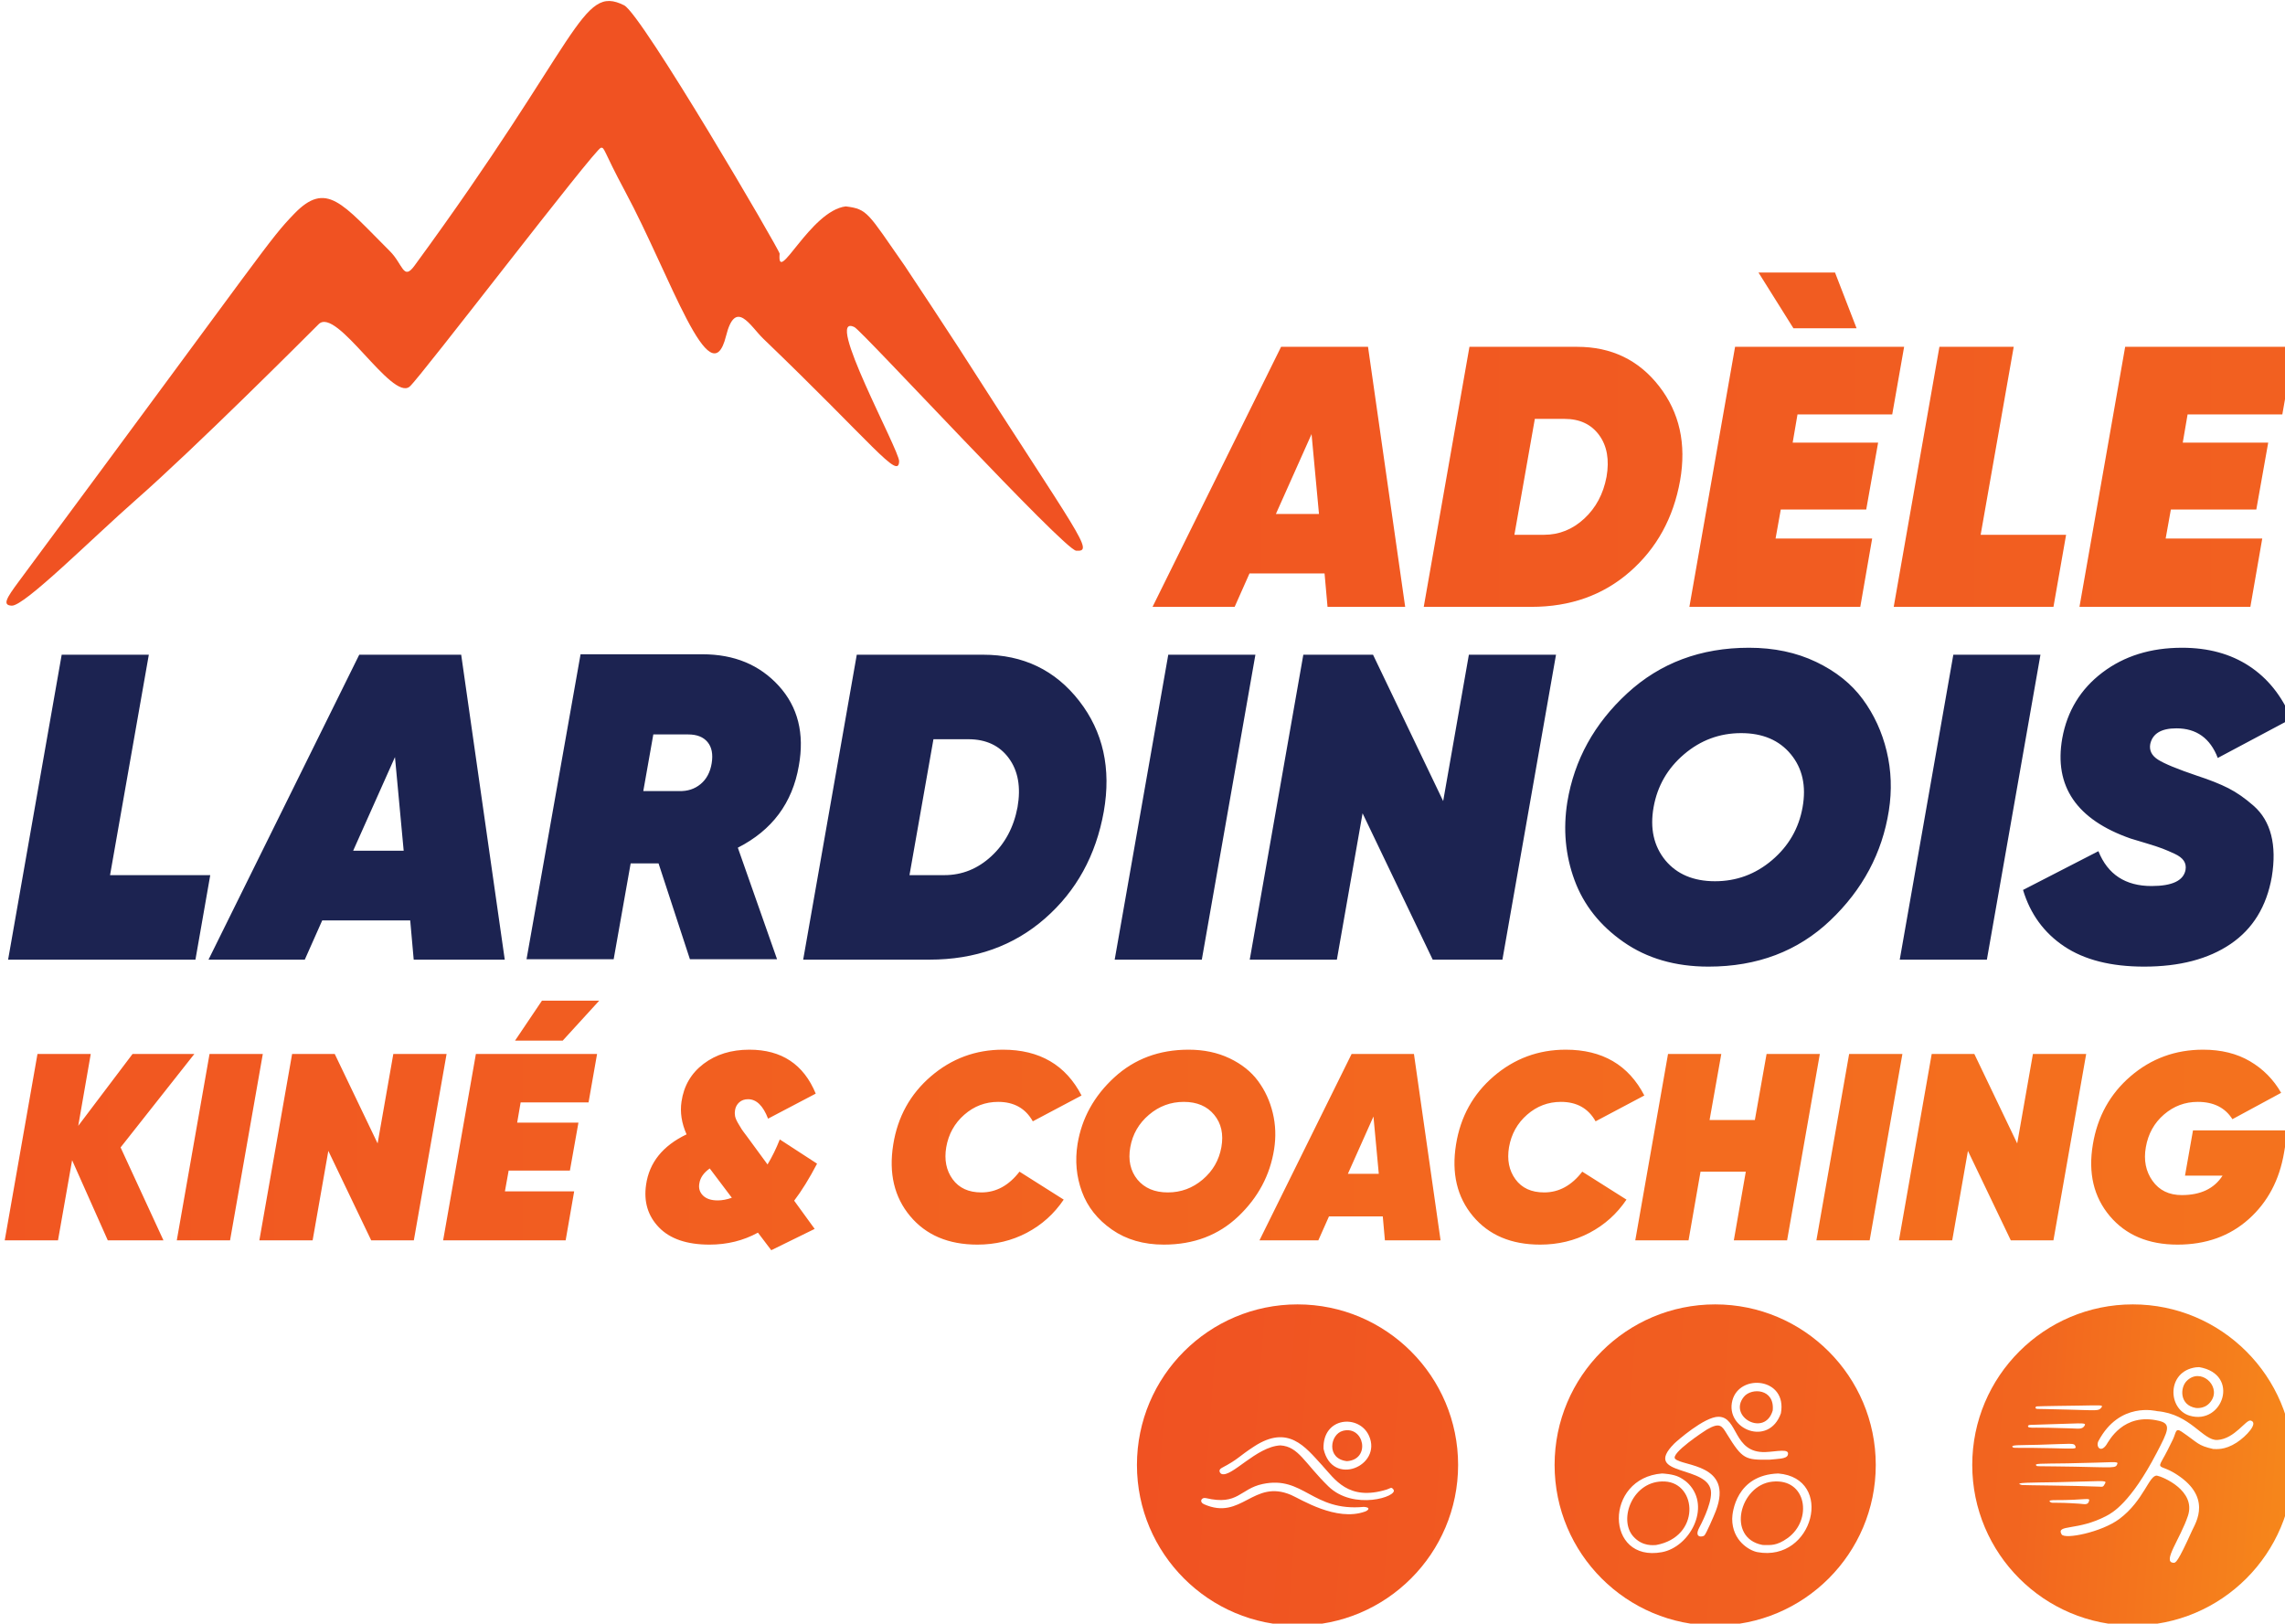 <svg xmlns="http://www.w3.org/2000/svg" xmlns:xlink="http://www.w3.org/1999/xlink" xmlns:serif="http://www.serif.com/" width="100%" height="100%" viewBox="0 0 826 587" xml:space="preserve" style="fill-rule:evenodd;clip-rule:evenodd;stroke-linejoin:round;stroke-miterlimit:2;">    <g transform="matrix(1,0,0,1,-548.15,-240.597)">        <g transform="matrix(6.568,0,0,6.568,-21162.356,0)">            <g id="Logo-SVG" serif:id="Logo SVG" transform="matrix(0.21,0,0,0.21,3035.776,-9.186)">                <g transform="matrix(8.114,0,0,8.114,-8997.653,-3813.938)">                    <path d="M1310.077,516.537L1309.981,515.457L1307.557,515.457L1307.077,516.537L1304.425,516.537L1308.577,508.137L1311.385,508.137L1312.585,516.537L1310.077,516.537ZM1308.409,513.537L1309.801,513.537L1309.561,510.957L1308.409,513.537ZM1318.141,508.137C1319.245,508.137 1320.127,508.561 1320.787,509.409C1321.447,510.257 1321.673,511.273 1321.465,512.457C1321.249,513.665 1320.709,514.647 1319.845,515.403C1318.981,516.159 1317.921,516.537 1316.665,516.537L1313.185,516.537L1314.661,508.137L1318.141,508.137ZM1319.089,512.337C1319.185,511.785 1319.105,511.335 1318.849,510.987C1318.593,510.639 1318.221,510.465 1317.733,510.465L1316.773,510.465L1316.113,514.209L1317.073,514.209C1317.561,514.209 1317.993,514.035 1318.369,513.687C1318.745,513.339 1318.985,512.889 1319.089,512.337ZM1327.165,507.537L1325.125,507.537L1323.997,505.737L1326.469,505.737L1327.165,507.537ZM1328.317,510.321L1325.257,510.321L1325.101,511.233L1327.861,511.233L1327.477,513.393L1324.717,513.393L1324.549,514.329L1327.669,514.329L1327.285,516.537L1321.765,516.537L1323.241,508.137L1328.701,508.137L1328.317,510.321ZM1331.173,514.209L1333.933,514.209L1333.525,516.537L1328.365,516.537L1329.841,508.137L1332.241,508.137L1331.173,514.209ZM1340.917,510.321L1337.857,510.321L1337.701,511.233L1340.461,511.233L1340.077,513.393L1337.317,513.393L1337.149,514.329L1340.269,514.329L1339.885,516.537L1334.365,516.537L1335.841,508.137L1341.301,508.137L1340.917,510.321Z" style="fill:url(#_Linear1);"></path>                </g>                <g transform="matrix(9.515,0,0,9.515,-11131.944,-4445.134)">                    <path d="M1307.953,514.209L1310.713,514.209L1310.305,516.537L1305.145,516.537L1306.621,508.137L1309.021,508.137L1307.953,514.209ZM1316.317,516.537L1316.221,515.457L1313.797,515.457L1313.317,516.537L1310.665,516.537L1314.817,508.137L1317.625,508.137L1318.825,516.537L1316.317,516.537ZM1314.649,513.537L1316.041,513.537L1315.801,510.957L1314.649,513.537ZM1326.925,511.197C1326.749,512.221 1326.189,512.973 1325.245,513.453L1326.325,516.525L1323.925,516.525L1323.061,513.885L1322.293,513.885L1321.825,516.525L1319.425,516.525L1320.913,508.125L1324.273,508.125C1325.145,508.125 1325.845,508.415 1326.373,508.995C1326.901,509.575 1327.085,510.309 1326.925,511.197ZM1322.917,510.333L1322.641,511.893L1323.625,511.893C1323.857,511.901 1324.055,511.837 1324.219,511.701C1324.383,511.565 1324.485,511.373 1324.525,511.125C1324.565,510.877 1324.527,510.683 1324.411,510.543C1324.295,510.403 1324.117,510.333 1323.877,510.333L1322.917,510.333ZM1332.001,508.137C1333.105,508.137 1333.987,508.561 1334.647,509.409C1335.307,510.257 1335.533,511.273 1335.325,512.457C1335.109,513.665 1334.569,514.647 1333.705,515.403C1332.841,516.159 1331.781,516.537 1330.525,516.537L1327.045,516.537L1328.521,508.137L1332.001,508.137ZM1332.949,512.337C1333.045,511.785 1332.965,511.335 1332.709,510.987C1332.453,510.639 1332.081,510.465 1331.593,510.465L1330.633,510.465L1329.973,514.209L1330.933,514.209C1331.421,514.209 1331.853,514.035 1332.229,513.687C1332.605,513.339 1332.845,512.889 1332.949,512.337ZM1337.101,508.137L1339.501,508.137L1338.025,516.537L1335.625,516.537L1337.101,508.137ZM1339.345,516.537L1340.821,508.137L1342.741,508.137L1344.673,512.169L1345.381,508.137L1347.781,508.137L1346.305,516.537L1344.385,516.537L1342.453,512.505L1341.745,516.537L1339.345,516.537ZM1351.981,516.729C1351.069,516.729 1350.289,516.503 1349.641,516.051C1348.993,515.599 1348.543,515.031 1348.291,514.347C1348.039,513.663 1347.973,512.945 1348.093,512.193C1348.285,511.033 1348.835,510.035 1349.743,509.199C1350.651,508.363 1351.769,507.945 1353.097,507.945C1353.785,507.945 1354.401,508.075 1354.945,508.335C1355.489,508.595 1355.917,508.937 1356.229,509.361C1356.541,509.785 1356.761,510.263 1356.889,510.795C1357.017,511.327 1357.037,511.873 1356.949,512.433C1356.765,513.601 1356.227,514.609 1355.335,515.457C1354.443,516.305 1353.325,516.729 1351.981,516.729ZM1350.793,513.801C1351.113,514.185 1351.569,514.377 1352.161,514.377C1352.753,514.377 1353.277,514.183 1353.733,513.795C1354.189,513.407 1354.469,512.921 1354.573,512.337C1354.677,511.753 1354.569,511.267 1354.249,510.879C1353.929,510.491 1353.473,510.297 1352.881,510.297C1352.289,510.297 1351.765,510.491 1351.309,510.879C1350.853,511.267 1350.573,511.753 1350.469,512.337C1350.365,512.921 1350.473,513.409 1350.793,513.801ZM1358.725,508.137L1361.125,508.137L1359.649,516.537L1357.249,516.537L1358.725,508.137ZM1363.981,516.729C1363.069,516.729 1362.335,516.543 1361.779,516.171C1361.223,515.799 1360.845,515.281 1360.645,514.617L1362.721,513.549C1362.977,514.189 1363.465,514.509 1364.185,514.509C1364.753,514.509 1365.065,514.361 1365.121,514.065C1365.137,513.969 1365.121,513.885 1365.073,513.813C1365.025,513.741 1364.941,513.677 1364.821,513.621C1364.701,513.565 1364.589,513.517 1364.485,513.477C1364.381,513.437 1364.235,513.389 1364.047,513.333C1363.859,513.277 1363.713,513.233 1363.609,513.201C1362.121,512.681 1361.493,511.761 1361.725,510.441C1361.861,509.689 1362.229,509.085 1362.829,508.629C1363.429,508.173 1364.161,507.945 1365.025,507.945C1365.745,507.945 1366.361,508.113 1366.873,508.449C1367.385,508.785 1367.773,509.269 1368.037,509.901L1366.009,510.981C1365.801,510.437 1365.421,510.165 1364.869,510.165C1364.453,510.165 1364.213,510.309 1364.149,510.597C1364.117,510.773 1364.189,510.917 1364.365,511.029C1364.541,511.141 1364.901,511.289 1365.445,511.473C1365.789,511.585 1366.075,511.699 1366.303,511.815C1366.531,511.931 1366.763,512.093 1366.999,512.301C1367.235,512.509 1367.395,512.777 1367.479,513.105C1367.563,513.433 1367.569,513.817 1367.497,514.257C1367.353,515.073 1366.975,515.689 1366.363,516.105C1365.751,516.521 1364.957,516.729 1363.981,516.729Z" style="fill:rgb(28,35,81);"></path>                </g>                <g transform="matrix(0.746,0,0,0.746,1212.493,63.451)">                    <g id="Montagne">                        <path d="M393.504,279.928C401.234,280.887 401.168,282.113 414.177,300.734C415.526,302.665 431.198,326.502 433.23,329.68C475.831,396.317 481.029,401.353 474.46,400.91C470.212,400.624 399.322,323.733 396.582,322.364C385.525,316.843 412.373,365.608 412.254,369.492C412.048,376.175 403.197,363.561 364.559,326.441C359.936,322 354.772,312.082 351.437,325.483C345.935,347.592 332.029,304.564 316.03,274.744C308.173,260.099 308.847,259.107 307.457,259.345C305.377,259.701 243.982,340.12 240.301,343.241C234.049,348.543 214.644,314.989 208.326,321.314C203.289,326.357 164.986,364.705 144.099,383.053C128.801,396.493 104.963,420.39 100.512,420.216C97.097,420.082 98.638,417.573 102.921,411.793C191.36,292.462 190.7,291.943 199.636,282.627C211.071,270.709 216.587,278.93 233.338,295.655C237.961,300.27 238.061,306.128 241.957,300.811C300.357,221.087 300.49,201.692 315.633,209.268C321.84,212.373 370.377,295.46 370.28,296.546C369.243,308.165 381.028,281.444 393.504,279.928Z" style="fill:url(#_Linear2);"></path>                    </g>                </g>                <g transform="matrix(5.817,0,0,5.817,-6306.402,-2461.401)">                    <path d="M1313.689,508.137L1310.365,512.349L1312.297,516.537L1309.789,516.537L1308.181,512.925L1307.545,516.537L1305.145,516.537L1306.621,508.137L1309.021,508.137L1308.457,511.377L1310.905,508.137L1313.689,508.137ZM1314.373,508.137L1316.773,508.137L1315.297,516.537L1312.897,516.537L1314.373,508.137ZM1316.617,516.537L1318.093,508.137L1320.013,508.137L1321.945,512.169L1322.653,508.137L1325.053,508.137L1323.577,516.537L1321.657,516.537L1319.725,512.505L1319.017,516.537L1316.617,516.537ZM1331.929,505.737L1330.285,507.537L1328.137,507.537L1329.349,505.737L1331.929,505.737ZM1331.833,508.137L1331.449,510.321L1328.389,510.321L1328.233,511.233L1330.993,511.233L1330.609,513.393L1327.849,513.393L1327.681,514.329L1330.801,514.329L1330.417,516.537L1324.897,516.537L1326.373,508.137L1331.833,508.137ZM1341.745,513.081C1341.393,513.753 1341.049,514.309 1340.713,514.749L1341.637,516.021L1339.681,516.981L1339.081,516.189C1338.425,516.549 1337.697,516.729 1336.897,516.729C1335.881,516.729 1335.123,516.471 1334.623,515.955C1334.123,515.439 1333.929,514.797 1334.041,514.029C1334.185,513.029 1334.793,512.273 1335.865,511.761C1335.641,511.257 1335.565,510.765 1335.637,510.285C1335.741,509.573 1336.073,509.005 1336.633,508.581C1337.193,508.157 1337.881,507.945 1338.697,507.945C1340.145,507.945 1341.141,508.605 1341.685,509.925L1339.537,511.053C1339.313,510.469 1339.013,510.177 1338.637,510.177C1338.477,510.177 1338.345,510.223 1338.241,510.315C1338.137,510.407 1338.073,510.525 1338.049,510.669C1338.033,510.757 1338.033,510.845 1338.049,510.933C1338.065,511.021 1338.109,511.127 1338.181,511.251C1338.253,511.375 1338.307,511.465 1338.343,511.521C1338.379,511.577 1338.461,511.689 1338.589,511.857L1339.513,513.117C1339.721,512.773 1339.905,512.397 1340.065,511.989L1341.745,513.081ZM1337.269,514.737C1337.469,514.737 1337.681,514.697 1337.905,514.617L1336.909,513.297C1336.637,513.489 1336.481,513.713 1336.441,513.969C1336.401,514.185 1336.455,514.367 1336.603,514.515C1336.751,514.663 1336.973,514.737 1337.269,514.737ZM1348.969,516.729C1347.665,516.729 1346.655,516.301 1345.939,515.445C1345.223,514.589 1344.969,513.513 1345.177,512.217C1345.377,510.969 1345.943,509.945 1346.875,509.145C1347.807,508.345 1348.889,507.945 1350.121,507.945C1351.769,507.945 1352.949,508.633 1353.661,510.009L1351.465,511.173C1351.137,510.589 1350.617,510.297 1349.905,510.297C1349.329,510.297 1348.821,510.489 1348.381,510.873C1347.941,511.257 1347.669,511.745 1347.565,512.337C1347.469,512.905 1347.565,513.387 1347.853,513.783C1348.141,514.179 1348.573,514.377 1349.149,514.377C1349.813,514.377 1350.385,514.065 1350.865,513.441L1352.857,514.701C1352.425,515.341 1351.871,515.839 1351.195,516.195C1350.519,516.551 1349.777,516.729 1348.969,516.729ZM1357.369,516.729C1356.457,516.729 1355.677,516.503 1355.029,516.051C1354.381,515.599 1353.931,515.031 1353.679,514.347C1353.427,513.663 1353.361,512.945 1353.481,512.193C1353.673,511.033 1354.223,510.035 1355.131,509.199C1356.039,508.363 1357.157,507.945 1358.485,507.945C1359.173,507.945 1359.789,508.075 1360.333,508.335C1360.877,508.595 1361.305,508.937 1361.617,509.361C1361.929,509.785 1362.149,510.263 1362.277,510.795C1362.405,511.327 1362.425,511.873 1362.337,512.433C1362.153,513.601 1361.615,514.609 1360.723,515.457C1359.831,516.305 1358.713,516.729 1357.369,516.729ZM1356.181,513.801C1356.501,514.185 1356.957,514.377 1357.549,514.377C1358.141,514.377 1358.665,514.183 1359.121,513.795C1359.577,513.407 1359.857,512.921 1359.961,512.337C1360.065,511.753 1359.957,511.267 1359.637,510.879C1359.317,510.491 1358.861,510.297 1358.269,510.297C1357.677,510.297 1357.153,510.491 1356.697,510.879C1356.241,511.267 1355.961,511.753 1355.857,512.337C1355.753,512.921 1355.861,513.409 1356.181,513.801ZM1367.329,516.537L1367.233,515.457L1364.809,515.457L1364.329,516.537L1361.677,516.537L1365.829,508.137L1368.637,508.137L1369.837,516.537L1367.329,516.537ZM1365.661,513.537L1367.053,513.537L1366.813,510.957L1365.661,513.537ZM1374.325,516.729C1373.021,516.729 1372.011,516.301 1371.295,515.445C1370.579,514.589 1370.325,513.513 1370.533,512.217C1370.733,510.969 1371.299,509.945 1372.231,509.145C1373.163,508.345 1374.245,507.945 1375.477,507.945C1377.125,507.945 1378.305,508.633 1379.017,510.009L1376.821,511.173C1376.493,510.589 1375.973,510.297 1375.261,510.297C1374.685,510.297 1374.177,510.489 1373.737,510.873C1373.297,511.257 1373.025,511.745 1372.921,512.337C1372.825,512.905 1372.921,513.387 1373.209,513.783C1373.497,514.179 1373.929,514.377 1374.505,514.377C1375.169,514.377 1375.741,514.065 1376.221,513.441L1378.213,514.701C1377.781,515.341 1377.227,515.839 1376.551,516.195C1375.875,516.551 1375.133,516.729 1374.325,516.729ZM1384.525,508.137L1386.925,508.137L1385.449,516.537L1383.049,516.537L1383.589,513.441L1381.549,513.441L1381.009,516.537L1378.609,516.537L1380.085,508.137L1382.485,508.137L1381.957,511.113L1383.997,511.113L1384.525,508.137ZM1388.245,508.137L1390.645,508.137L1389.169,516.537L1386.769,516.537L1388.245,508.137ZM1390.489,516.537L1391.965,508.137L1393.885,508.137L1395.817,512.169L1396.525,508.137L1398.925,508.137L1397.449,516.537L1395.529,516.537L1393.597,512.505L1392.889,516.537L1390.489,516.537ZM1408.009,511.581L1407.841,512.577C1407.633,513.817 1407.101,514.819 1406.245,515.583C1405.389,516.347 1404.321,516.729 1403.041,516.729C1401.729,516.729 1400.711,516.299 1399.987,515.439C1399.263,514.579 1399.009,513.505 1399.225,512.217C1399.433,510.961 1400.001,509.935 1400.929,509.139C1401.857,508.343 1402.945,507.945 1404.193,507.945C1405.009,507.945 1405.713,508.119 1406.305,508.467C1406.897,508.815 1407.365,509.289 1407.709,509.889L1405.513,511.077C1405.185,510.557 1404.665,510.297 1403.953,510.297C1403.377,510.297 1402.869,510.487 1402.429,510.867C1401.989,511.247 1401.717,511.737 1401.613,512.337C1401.509,512.921 1401.609,513.427 1401.913,513.855C1402.217,514.283 1402.657,514.497 1403.233,514.497C1404.081,514.497 1404.693,514.205 1405.069,513.621L1403.377,513.621L1403.737,511.581L1408.009,511.581Z" style="fill:url(#_Linear3);"></path>                </g>                <g id="Nage---V&#xE9;lo---Course" serif:id="Nage - V&#xE9;lo - Course" transform="matrix(0.842,0,0,0.842,497.582,-45.333)">                    <g transform="matrix(0.882,0,0,0.882,59.712,350.148)">                        <path d="M1449.67,418.217C1480.947,418.217 1506.34,443.61 1506.34,474.887C1506.34,506.164 1480.947,531.557 1449.67,531.557C1418.393,531.557 1393,506.164 1393,474.887C1393,443.61 1418.393,418.217 1449.67,418.217ZM1458.847,469.171C1461.855,482.835 1479.652,475.208 1474.896,464.599C1471.443,456.897 1458.477,457.872 1458.847,469.171ZM1467.12,473.546C1459.717,472.749 1461.12,464.005 1465.707,462.831C1473.221,460.908 1475.602,472.99 1467.12,473.546ZM1473.091,489.684C1454.851,491.42 1451.839,478.527 1437.333,481.618C1429.305,483.328 1428.784,489.267 1417.331,486.585C1415.732,486.211 1414.892,487.955 1416.644,488.737C1429.938,494.67 1433.994,479.734 1447.408,485.481C1450.78,486.926 1463.311,494.977 1473.458,491.35C1473.581,491.306 1474.78,490.877 1474.682,490.259C1474.606,489.778 1473.226,489.692 1473.091,489.684ZM1443.617,467.982C1450.062,468.385 1452.086,474.165 1460.543,482.426C1469.445,491.12 1485.232,486.026 1483.548,483.607C1482.747,482.457 1482.48,483.154 1481.153,483.562C1467.52,487.751 1462.824,479.879 1458.243,474.897C1452.366,468.505 1446.409,460.531 1434.396,468.325C1428.609,472.08 1429.039,472.715 1422.953,475.919C1421.464,476.703 1422.382,477.89 1422.871,478.07C1426.412,479.371 1435.133,468.404 1443.617,467.982Z" style="fill:url(#_Linear4);"></path>                    </g>                    <g transform="matrix(1,0,0,1,80.754,307.14)">                        <g transform="matrix(0.882,0,0,0.882,108.959,43.008)">                            <path d="M1449.67,418.217C1480.947,418.217 1506.34,443.61 1506.34,474.887C1506.34,506.164 1480.947,531.557 1449.67,531.557C1418.393,531.557 1393,506.164 1393,474.887C1393,443.61 1418.393,418.217 1449.67,418.217ZM1430.89,477.897C1410.448,479.501 1410.749,509.384 1430.864,505.67C1440.662,503.861 1448.212,489.908 1440.347,481.619C1438.932,480.128 1437.176,479.271 1436.868,479.12C1434.737,478.079 1431.378,477.92 1430.89,477.897ZM1428.79,503.153C1428.007,503.146 1424.098,503.815 1420.783,500.141C1415.36,494.131 1420.584,480.124 1431.935,480.725C1443.319,481.327 1444.625,500.289 1428.79,503.153ZM1472.861,456.664C1475.192,444.054 1458.273,442.496 1455.738,452.123C1453.075,462.238 1468.58,468.659 1472.861,456.664ZM1469.973,455.67C1467.216,465.135 1454.104,457.899 1459.782,450.85C1462.467,447.518 1470.749,447.929 1469.973,455.67ZM1468.773,473.035C1471.572,472.714 1474.819,472.827 1475.298,471.393C1476.138,468.879 1471.33,470.205 1467.371,470.337C1455.935,470.717 1457.865,457.974 1450.883,457.877C1445.912,457.808 1436.03,466.534 1435.222,467.346C1423.422,479.212 1448.18,474.6 1448.217,484.765C1448.233,489.143 1444.562,496.056 1444.078,496.966C1442.046,500.792 1445.302,500.341 1445.877,499.756C1446.498,499.124 1449.174,493.019 1449.904,491.103C1456.246,474.448 1438.154,475.418 1435.556,472.736C1433.733,470.853 1445.978,462.835 1446.727,462.398C1451.411,459.662 1452.101,461.179 1453.822,463.982C1459.338,472.963 1460.297,473.11 1468.773,473.035ZM1471.932,477.897C1457.083,478.391 1455.679,491.669 1455.675,493.883C1455.663,501.658 1461.785,505.144 1464.597,505.659C1484.393,509.289 1491.874,479.554 1471.932,477.897ZM1467.018,503.156C1466.782,503.109 1466.535,503.155 1466.299,503.109C1453.563,500.617 1458.323,482.011 1469.81,480.78C1482.012,479.473 1484.15,494.309 1475.211,500.718C1471.309,503.517 1469.084,503.135 1467.018,503.156Z" style="fill:url(#_Linear5);"></path>                        </g>                    </g>                    <g transform="matrix(0.882,0,0,0.882,319.712,350.148)">                        <path d="M1449.67,418.217C1480.947,418.217 1506.34,443.61 1506.34,474.887C1506.34,506.164 1480.947,531.557 1449.67,531.557C1418.393,531.557 1393,506.164 1393,474.887C1393,443.61 1418.393,418.217 1449.67,418.217ZM1429.163,475.494C1443.027,475.759 1443.593,476.109 1444.178,474.577C1444.618,473.424 1443.497,474.035 1426.627,474.318C1416.838,474.482 1414.524,474.244 1415.758,475.238C1415.898,475.35 1416.247,475.346 1422.627,475.401C1423.15,475.405 1423.144,475.437 1429.163,475.494ZM1416.467,467.764C1409.644,467.96 1406.094,467.683 1407.403,468.72C1407.742,468.989 1410.877,468.723 1421.182,468.972C1429.023,469.161 1429.758,469.317 1429.447,468.394C1428.964,466.958 1428.37,467.444 1416.467,467.764ZM1426.621,455.345C1437.256,455.611 1437.571,455.92 1438.604,454.592C1439.377,453.597 1438.152,453.849 1430.614,453.944C1429.424,453.959 1416.329,454.124 1415.736,454.22C1415.322,454.287 1414.905,455.072 1416.078,455.113C1417.72,455.172 1419.011,455.126 1426.621,455.345ZM1427.706,461.972C1430.291,462.019 1431.788,462.465 1432.637,461.039C1433.418,459.727 1431.885,460.26 1413.559,460.742C1412.405,460.772 1412.48,461.513 1413.139,461.645C1414.282,461.873 1414.293,461.524 1427.706,461.972ZM1473.085,440.358C1472.7,440.41 1472.307,440.378 1471.922,440.431C1461.582,441.843 1461.936,455.176 1469.718,457.492C1481.4,460.968 1487.694,442.857 1473.085,440.358ZM1471.938,454.775C1466.14,453.826 1466.289,447.647 1468.664,445.254C1473.492,440.388 1480.603,446.759 1477.57,451.916C1475.556,455.34 1472.15,454.766 1471.938,454.775ZM1478.03,469.251C1479,469.244 1482.029,469.763 1486.284,467.009C1489.711,464.791 1494.154,460.025 1491.285,459.221C1489.598,458.747 1485.68,465.66 1479.544,466.066C1474.412,466.406 1470.05,456.895 1458.27,455.897C1457.931,455.868 1444.986,452.396 1437.54,466.441C1436.534,468.339 1438.257,470.768 1440.316,467.803C1441.16,466.587 1446.241,456.208 1459.003,459.345C1463.331,460.409 1462.158,462.827 1458.079,470.64C1448.816,488.383 1442.403,491.782 1440.396,492.846C1430.143,498.28 1422.505,495.759 1424.528,499.384C1425.578,501.266 1438.624,498.64 1444.912,493.946C1453.636,487.434 1455.452,478.166 1458.267,478.675C1460.101,479.007 1472.11,483.916 1469.106,492.88C1466.4,500.955 1459.996,509.136 1463.968,509.407C1464.794,509.464 1465.38,509.552 1470.62,497.968C1471.813,495.331 1478.09,485.884 1464.089,477.592C1460.377,475.394 1458.587,476.051 1459.582,474.047C1460.6,471.997 1460.804,472.129 1463.802,465.908C1464.96,463.503 1464.659,461.623 1466.891,463.139C1472.832,467.175 1472.474,467.997 1478.03,469.251ZM1422.672,480.975C1414.726,481.134 1406.849,481.005 1410.53,481.968C1410.875,482.058 1429.307,482.177 1437.671,482.534C1438.983,482.59 1439.167,482.848 1439.918,481.337C1440.508,480.151 1438.997,480.643 1422.672,480.975ZM1430.884,488.567C1432.592,488.691 1433.837,489.166 1434.231,487.567C1434.559,486.236 1433.212,487.341 1421.876,487.301C1421.779,487.301 1419.25,487.292 1420.716,488.072C1421.48,488.478 1421.494,487.927 1430.884,488.567Z" style="fill:url(#_Linear6);"></path>                    </g>                </g>            </g>        </g>    </g>    <defs>        <linearGradient id="_Linear1" x1="0" y1="0" x2="1" y2="0" gradientUnits="userSpaceOnUse" gradientTransform="matrix(282.236,0,0,288.546,1286.113,372.708)"><stop offset="0" style="stop-color:rgb(240,82,34);stop-opacity:1"></stop><stop offset="0.43" style="stop-color:rgb(244,113,30);stop-opacity:1"></stop><stop offset="1" style="stop-color:rgb(253,184,20);stop-opacity:1"></stop></linearGradient>        <linearGradient id="_Linear2" x1="0" y1="0" x2="1" y2="0" gradientUnits="userSpaceOnUse" gradientTransform="matrix(282.236,0,0,288.546,1286.113,372.708)"><stop offset="0" style="stop-color:rgb(240,82,34);stop-opacity:1"></stop><stop offset="0.43" style="stop-color:rgb(244,113,30);stop-opacity:1"></stop><stop offset="1" style="stop-color:rgb(253,184,20);stop-opacity:1"></stop></linearGradient>        <linearGradient id="_Linear3" x1="0" y1="0" x2="1" y2="0" gradientUnits="userSpaceOnUse" gradientTransform="matrix(282.236,0,0,288.546,1286.113,372.708)"><stop offset="0" style="stop-color:rgb(240,82,34);stop-opacity:1"></stop><stop offset="0.43" style="stop-color:rgb(244,113,30);stop-opacity:1"></stop><stop offset="1" style="stop-color:rgb(253,184,20);stop-opacity:1"></stop></linearGradient>        <linearGradient id="_Linear4" x1="0" y1="0" x2="1" y2="0" gradientUnits="userSpaceOnUse" gradientTransform="matrix(524.813,45.53,-12.647,145.781,1393,474.887)"><stop offset="0" style="stop-color:rgb(240,82,34);stop-opacity:1"></stop><stop offset="0.59" style="stop-color:rgb(242,101,31);stop-opacity:1"></stop><stop offset="0.81" style="stop-color:rgb(247,142,26);stop-opacity:1"></stop><stop offset="1" style="stop-color:rgb(253,184,20);stop-opacity:1"></stop></linearGradient>        <linearGradient id="_Linear5" x1="0" y1="0" x2="1" y2="0" gradientUnits="userSpaceOnUse" gradientTransform="matrix(524.813,45.53,-12.647,145.781,1245.658,474.887)"><stop offset="0" style="stop-color:rgb(240,82,34);stop-opacity:1"></stop><stop offset="0.59" style="stop-color:rgb(242,101,31);stop-opacity:1"></stop><stop offset="0.81" style="stop-color:rgb(247,142,26);stop-opacity:1"></stop><stop offset="1" style="stop-color:rgb(253,184,20);stop-opacity:1"></stop></linearGradient>        <linearGradient id="_Linear6" x1="0" y1="0" x2="1" y2="0" gradientUnits="userSpaceOnUse" gradientTransform="matrix(524.813,45.53,-12.647,145.781,1098.315,474.887)"><stop offset="0" style="stop-color:rgb(240,82,34);stop-opacity:1"></stop><stop offset="0.59" style="stop-color:rgb(242,101,31);stop-opacity:1"></stop><stop offset="0.81" style="stop-color:rgb(247,142,26);stop-opacity:1"></stop><stop offset="1" style="stop-color:rgb(253,184,20);stop-opacity:1"></stop></linearGradient>    </defs></svg>